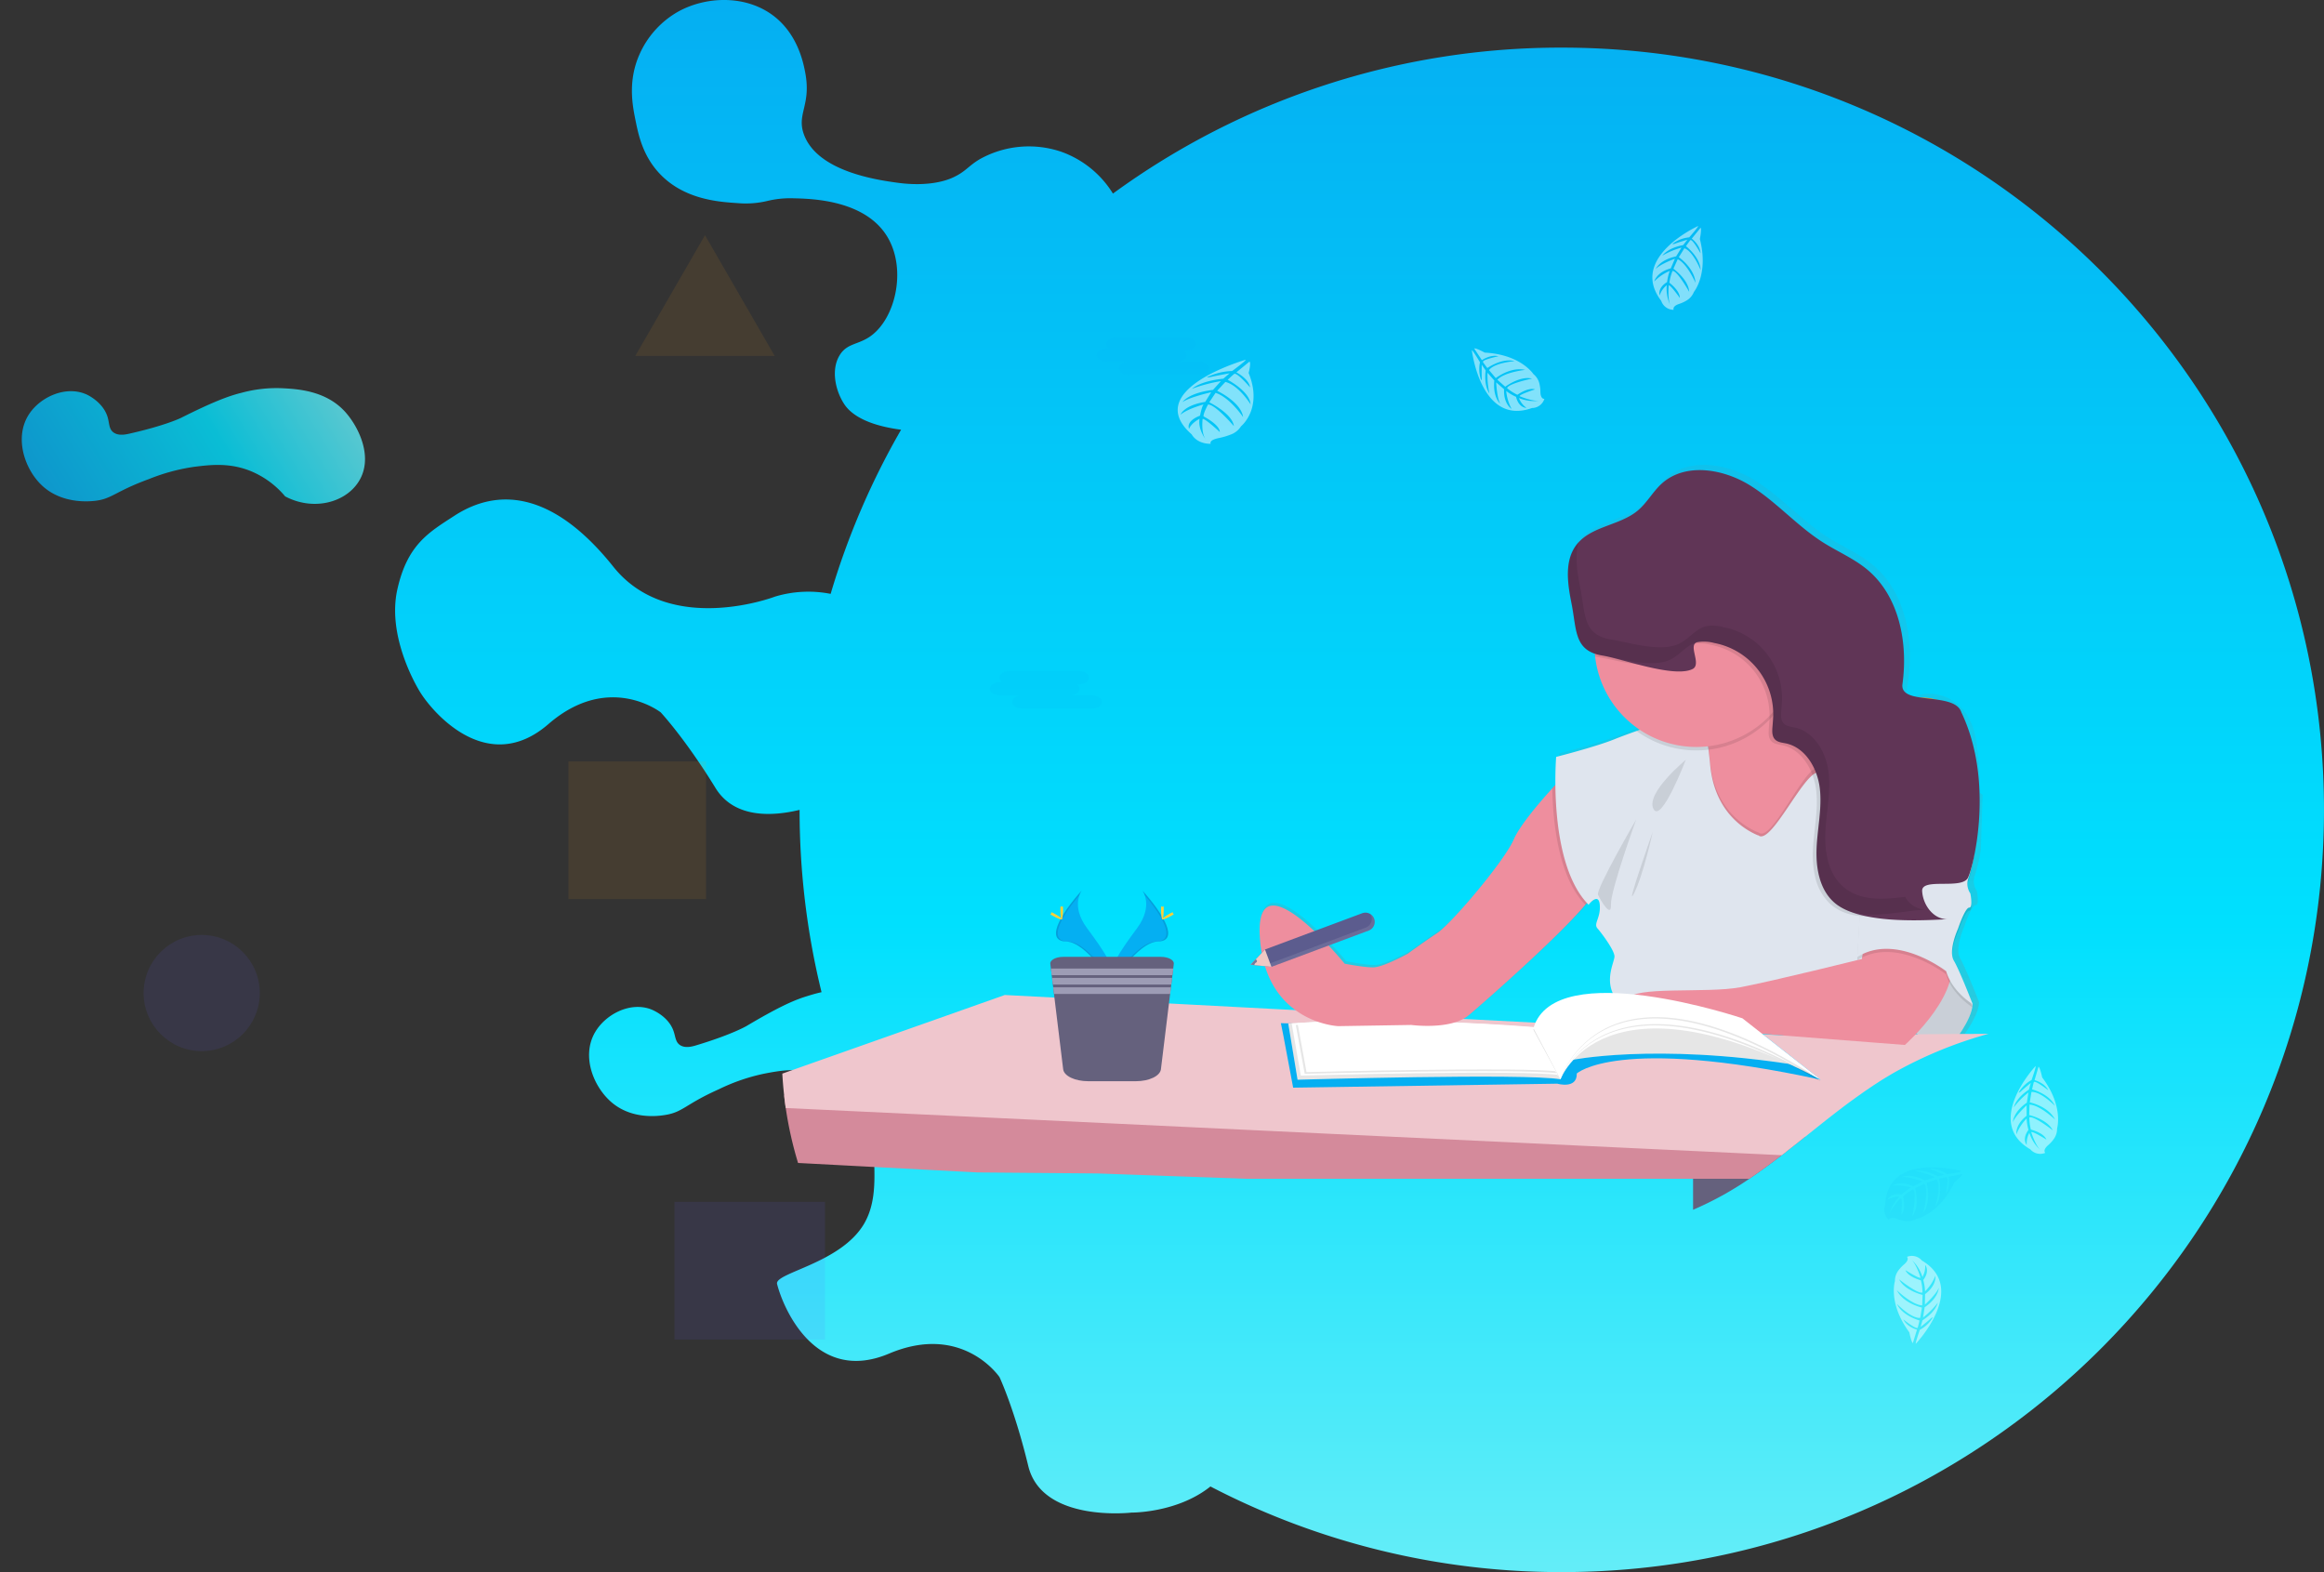 <svg xmlns="http://www.w3.org/2000/svg" xmlns:xlink="http://www.w3.org/1999/xlink" width="651.014" height="440.378" viewBox="0 0 651.014 440.378">
  <rect x="0" y="0" width="651.014" height="440.378" fill="#333333" stroke="none"/>
  <defs>
    <linearGradient id="linear-gradient" x1="0.5" x2="0.5" y2="1" gradientUnits="objectBoundingBox">
      <stop offset="0" stop-color="#05aff2"/>
      <stop offset="0.59" stop-color="#00e0fe"/>
      <stop offset="1" stop-color="#63edf8"/>
    </linearGradient>
    <linearGradient id="linear-gradient-3" x1="0.5" y1="1" x2="0.5" gradientUnits="objectBoundingBox">
      <stop offset="0" stop-color="gray" stop-opacity="0.251"/>
      <stop offset="0.54" stop-color="gray" stop-opacity="0.122"/>
      <stop offset="1" stop-color="gray" stop-opacity="0.102"/>
    </linearGradient>
  </defs>
  <g id="winter-banner-img" transform="translate(15439.98 1646.999)">
    <g id="ib-banner-img" transform="translate(-16336 -1817)">
      <path id="Union_8" data-name="Union 8" d="M-10508.6,11244.389c-9.319,7.459-22.12,7.315-22.12,7.315s-25.05,2.925-28.913-13.065-8.054-24.883-8.054-24.883-10.294-15.309-30.93-6.59-29.686-12.757-31.377-19.5c-.786-3.142,17.788-5.707,24.349-16.832,4.561-7.732,2.185-17.358,3.086-23.254q-2.952-6.116-5.526-12.449a25.014,25.014,0,0,0-9.89-6.208c-6.125-2.019-11.456-.98-15.751-.146a54.074,54.074,0,0,0-12.6,4.353c-9.474,4.225-9.952,6.391-15.076,7.205-1.451.229-8.772,1.392-14.556-3.227-5.312-4.239-9.01-13.11-5.025-19.951,2.91-5,9.754-8.62,15.6-6.454.476.176,4.661,1.855,6.23,5.7.729,1.8.594,3.352,1.875,4.276,1.462,1.063,3.586.447,4.576.15,10.056-3.023,14.1-5.4,14.1-5.4,8.331-4.935,12.782-7.059,16.575-8.255,1.27-.4,2.757-.862,4.485-1.247a212.619,212.619,0,0,1-4.649-25.644,215.158,215.158,0,0,1-1.5-25.421c-7.466,1.8-18.243,2.511-23.562-6.146-8.614-14.016-15.351-21.176-15.351-21.176s-14.521-11.377-31.45,3.292-32.177-2.961-35.867-8.85c-1.72-2.743-9.259-16.227-6.456-28.837s8.8-16,15.975-20.661c13.438-8.727,28.786-5.467,44.521,14.245s45.281,8.4,45.281,8.4a32.3,32.3,0,0,1,15.611-.777,212.545,212.545,0,0,1,19.736-45.983c-.523-.067-1.05-.142-1.578-.229-10.1-1.624-13.249-5.238-14.4-7.011-2.429-3.739-3.738-9.621-1.2-13.685,2.118-3.391,5.235-2.817,8.722-5.356,6.835-4.988,9.855-18.139,4.983-27.095-5.99-11.007-21.553-11.338-26.736-11.448a27.11,27.11,0,0,0-7.135.716,26.1,26.1,0,0,1-8.374.642c-5.308-.342-14.977-.964-21.86-8.2-4.813-5.062-6.012-10.989-6.829-15.03-.826-4.087-2.215-10.95,1.14-18.481a25.7,25.7,0,0,1,10.9-11.982c7.927-4.341,19.069-4.646,26.772,1.332,6.729,5.221,8.247,13.221,8.736,15.78,1.759,9.273-2.554,11.587-.309,17.491,3.905,10.274,20.506,12.59,25.983,13.354,9.112,1.271,14.2-.771,15.509-1.357,3.8-1.69,4.395-3.277,7.812-5.276a28.214,28.214,0,0,1,22.8-2,28.1,28.1,0,0,1,14.405,11.691,212.7,212.7,0,0,1,125.728-40.888c117.924,0,213.516,95.595,213.516,213.517s-95.592,213.519-213.516,213.519A212.612,212.612,0,0,1-10508.6,11244.389Z" transform="translate(11743.696 -10657.999)" fill="url(#linear-gradient)"/>
      <rect id="Rectangle_1719" data-name="Rectangle 1719" width="42.179" height="38.564" transform="translate(1084.956 506.666)" fill="#6c63ff" opacity="0.1"/>
      <ellipse id="Ellipse_249" data-name="Ellipse 249" cx="16.269" cy="16.269" rx="16.269" ry="16.269" transform="translate(936.255 431.899)" fill="#6c63ff" opacity="0.1"/>
      <rect id="Rectangle_1720" data-name="Rectangle 1720" width="38.564" height="38.564" transform="translate(1055.242 383.283)" fill="#eb9623" opacity="0.1"/>
      <path id="Path_1551" data-name="Path 1551" d="M359.124,0l9.761,16.906,9.76,16.906H339.6l9.76-16.906Z" transform="translate(734.383 235.882)" fill="#eb9623" opacity="0.1"/>
      <path id="Path_1552" data-name="Path 1552" d="M8.375,57.452a25.012,25.012,0,0,0,10.988-4.578c5.168-3.862,7.376-8.82,9.157-12.82a54.107,54.107,0,0,0,3.663-12.82c1.973-10.183.474-11.819,2.747-16.482C35.573,9.432,38.822,2.768,45.918.679,52.439-1.24,61.828.818,65.147,8c2.427,5.254,1.466,12.936-3.663,16.482-.416.288-4.193,2.753-8.241,1.831-1.893-.431-3.084-1.431-4.578-.916-1.71.59-2.423,2.683-2.747,3.663-3.292,9.972-3.662,14.651-3.663,14.651-.739,9.655-1.551,14.522-2.747,18.314A37,37,0,0,1,34.93,72.1c-2.4,3.6-6.834,10.244-14.651,11.9-5.56,1.18-15.812.473-19.229-7.326C-1.725,70.349,1.1,61.83,8.375,57.452Z" transform="translate(930.964 345.814) rotate(-121)" stroke="rgba(0,0,0,0)" stroke-width="1" opacity="0.8" fill="url(#linear-gradient)"/>
    </g>
    <g id="undraw_studying_s3l7" transform="translate(-15221.006 -1619.427)">
      <path id="Path_25327" data-name="Path 25327" d="M122.171,94.5h.672a1.608,1.608,0,0,1-.8-1.295h0c0-1.025,1.255-1.86,2.788-1.86H144.34c1.533,0,2.788.835,2.788,1.86h0c0,1.021-1.255,1.86-2.788,1.86h-.65a1.613,1.613,0,0,1,.8,1.295c0,.884-.91,1.608-2.13,1.807h5.616c1.529,0,2.784.835,2.784,1.86s-1.255,1.856-2.784,1.856H128.441c-1.529,0-2.784-.835-2.784-1.856,0-.884.91-1.608,2.13-1.807h-5.616c-1.529,0-2.784-.835-2.784-1.86S120.633,94.5,122.171,94.5Z" transform="translate(-31.126 -24.432)" fill="#05aff2" opacity="0.1"/>
      <path id="Path_25329" data-name="Path 25329" d="M92.242,187.976H92.9a1.617,1.617,0,0,1-.8-1.3h0c0-1.021,1.251-1.86,2.784-1.86h19.509c1.533,0,2.788.84,2.788,1.86h0c0,1.025-1.255,1.86-2.788,1.86h-.65a1.617,1.617,0,0,1,.8,1.3c0,.884-.91,1.6-2.13,1.8h5.616c1.533,0,2.784.835,2.784,1.86s-1.251,1.86-2.784,1.86H98.513c-1.529,0-2.784-.84-2.784-1.86,0-.884.915-1.608,2.13-1.807H92.242c-1.529,0-2.784-.835-2.784-1.856S90.714,187.976,92.242,187.976Z" transform="translate(-31.126 -24.432)" fill="#05aff2" opacity="0.1"/>
      <path id="Path_25330" data-name="Path 25330" d="M317.871,315.255q-1.639,1.3-3.279,2.594c-.641.508-1.29,1.012-1.935,1.516-.468.367-.932.734-1.41,1.1-2.391,1.843-4.812,3.646-7.282,5.369-.588.411-1.184.822-1.768,1.224a93.189,93.189,0,0,1-15.7,8.652l-.071.031V315.255Z" transform="translate(-31.126 -24.432)" fill="#65617d"/>
      <path id="Path_25331" data-name="Path 25331" d="M367.043,234.762l.495-15.267c-.3-.23-.6-.442-.884-.654a81.379,81.379,0,0,0-.778-13.614c-2-15.267-14.966-15.6-18.625-12.448a8.835,8.835,0,0,1-1.578,1.087c.331-2.178.742-4.361,1.038-6.518,1.6-11.63-.884-24.714-9.907-32.231-3.778-3.142-8.4-5.073-12.545-7.7-7.432-4.688-13.3-11.613-20.821-16.177s-18.073-6.275-24.63-.407c-2.541,2.271-4.18,5.422-6.787,7.614-4.861,4.083-12.439,4.353-16.681,8.913h0c-.212.23-.415.464-.61.711-3.535,4.534-2.567,10.963-1.441,16.588,1.357,6.77.8,12.2,6.6,14.14.022.27.04.539.071.8a28.682,28.682,0,0,0,12.62,20.645l-.941.336c-2.51.884-4.768,1.741-6.213,2.329-5.3,2.161-16.464,4.976-16.464,4.976s-.265,3.182-.217,7.874c-3.721,4.043-9.929,11.149-11.754,15.36-2.651,6.142-17.631,23.733-21.621,26.389s-8.316,5.806-8.316,5.806-6.319,3.486-9.31,3.818c-2.072.23-8.484-1-8.484-1s-25.607-31.374-23.945-7.3,22.116,24.891,22.116,24.891l20.623-.331s11.144,1.494,16.133-2.651c4.26-3.535,26.336-22.929,33.428-31.727.163.181.327.358.5.53,0,0,2.824-3.65,3.159,0s-1.834,5.3-.667,6.628,4.657,5.974,4.821,7.8-4.653,9.279,3.491,14.936c.128.088.265.172.415.256,1.454,3.31,6.076,6.549,6.076,6.549l24.944-.331,47.065,3.65s1.4-1.233,3.3-3.248c2.532,2.324,6.045,4.317,10,3.093,0,0,5.656-6.8,5.824-11.281,0,0-3.659-9.461-5.3-12.28s1.167-8.961,1.167-8.961,1.993-5.974,3.159-5.974.331-3.977.331-3.977a4.834,4.834,0,0,1-.5-4.481A42.885,42.885,0,0,0,367.043,234.762Z" transform="translate(-31.126 -24.432)" fill="url(#linear-gradient-3)"/>
      <path id="Path_25332" data-name="Path 25332" d="M338.829,231.324l-1.768,2.068h0l-7.141,8.316-9.328.566-14.931.919s-20.132-24.259-16.35-29.54a9.666,9.666,0,0,0,1.326-6.792c-.035-.327-.084-.654-.141-.977a28.231,28.231,0,0,0-2.351-7.247l.495-.225.318-.146,17.6-8.033,4.357-1.988a11.761,11.761,0,0,0,1.193,3.438c.084.168.177.336.274.495,6.005,9.942,25.262,3.654,25.262,3.654Z" transform="translate(-31.126 -24.432)" fill="#ee8e9e"/>
      <path id="Path_25333" data-name="Path 25333" d="M364.86,218.912c-.133,6.018-1.114,8.617-1.114,8.617l-24.918,3.8-.932-6.469-3.69-25.545,3.464-3.464a9.249,9.249,0,0,0,7.923-1.98c3.628-3.137,16.5-2.806,18.479,12.373a84.021,84.021,0,0,1,.786,12.673Z" transform="translate(-31.126 -24.432)" fill="#eb9623"/>
      <path id="Path_25334" data-name="Path 25334" d="M358.961,289.4s5.607-6.765,5.775-11.219l-5.612-9.408-4.949-5.3-9.244,17.843S351.038,291.879,358.961,289.4Z" transform="translate(-31.126 -24.432)" fill="#dfe5ee"/>
      <path id="Path_25335" data-name="Path 25335" d="M358.961,289.4s5.607-6.765,5.775-11.219l-5.612-9.408-4.949-5.3-9.244,17.843S351.038,291.879,358.961,289.4Z" transform="translate(-31.126 -24.432)" opacity="0.1"/>
      <path id="Path_25336" data-name="Path 25336" d="M312.657,319.364c-.468.367-.932.734-1.41,1.1-2.391,1.843-4.812,3.646-7.282,5.369-.588.411-1.184.822-1.768,1.224H161.238l-41.7-1.494-33.539-.283-8.4-.442-41.89-2.209a105.167,105.167,0,0,1-3.451-15.4c-.172-1.175-.327-2.355-.442-3.535l45.766,2.536,8.4.473,75.243,4.2,8.418.468,108.411,6.054,8.343.468h.071Z" transform="translate(-31.126 -24.432)" fill="#d48a9b"/>
      <path id="Path_25337" data-name="Path 25337" d="M369.191,286.449a118.158,118.158,0,0,0-26.513,10.906c-.667.384-1.326.778-1.993,1.18s-1.326.8-1.966,1.22-1.286.826-1.922,1.246l-.981.663-.959.654c-.946.65-1.878,1.326-2.81,1.98l-.035.026q-.921.663-1.834,1.326c-3.442,2.55-6.809,5.219-10.163,7.9q-1.061.848-2.125,1.692l-3.27,2.594c-.641.508-1.29,1.012-1.935,1.516-.468.367-.932.734-1.41,1.1l-24.745-1.18h-.071l-8.343-.389-108.46-5.139-8.418-.4-75.243-3.575-8.4-.4-45.341-2.134c-.172-1.175-.327-2.355-.442-3.535q-.345-3.036-.513-6.1l46.291-16.35,8.4-2.974,7.627-2.7,13.9.725,32.12,1.648h0l21.617,1.136,8.418.442,5.378.283h0l1.286.071h0l45.257,2.364h0l.477.031h0l20.194,1.052h.362l2.019.1h0l6.884.362,8.608.442h0l2.837.15h0l.535.031,4.012.208h0l1.144.057h0l3.831.2h0l1.525.084h.367l3.584.19,5.55.292h.027l1.723.088h.186l1.03.057,2.528.133h0l2.209.115h.022l2.479.128h.04l1.878.1h0l1.441.075,5.113.27h0l.919.049h.318l.442.027h0l1.5.08h0l.672.035h0l5.214.27h.477l7.7-.066h.053l29.266-.239h2.894l9.421-.075h1.405Z" transform="translate(-31.126 -24.432)" fill="#efc6cd"/>
      <path id="Path_25338" data-name="Path 25338" d="M171.675,287.054l2.722,14.48,74.006-1.114s5.568,1.608,5.444-2.846c0,0,11.264-10.645,68.315,1.732l-21.9-17.2-59.875,3.217-69.428-1.856Z" transform="translate(-31.126 -24.432)" fill="#05aff2"/>
      <path id="Path_25339" data-name="Path 25339" d="M173.036,283.59l2.6,15.718s63.631-1.856,73.635-.124l-7.561-14.357S203.234,281.239,173.036,283.59Z" transform="translate(-31.126 -24.432)" fill="#fff"/>
      <path id="Path_25340" data-name="Path 25340" d="M173.036,283.59l2.6,15.718s63.631-1.856,73.635-.124l-7.561-14.357S203.234,281.239,173.036,283.59Z" transform="translate(-31.126 -24.432)" opacity="0.1"/>
      <path id="Path_25341" data-name="Path 25341" d="M173.986,283.532l2.563,14.617s62.822-1.723,72.72-.115l-7.455-13.349S203.8,281.345,173.986,283.532Z" transform="translate(-31.126 -24.432)" fill="#fff"/>
      <path id="Path_25342" data-name="Path 25342" d="M175.139,283.983l2.5,13.672s61.443-1.613,71.143-.106l-7.291-12.492S204.308,281.92,175.139,283.983Z" transform="translate(-31.126 -24.432)" opacity="0.1"/>
      <path id="Path_25343" data-name="Path 25343" d="M175.634,283.484l2.51,13.7s61.443-1.613,71.143-.106l-7.309-12.505S204.8,281.438,175.634,283.484Z" transform="translate(-31.126 -24.432)" fill="#fff"/>
      <path id="Path_25344" data-name="Path 25344" d="M132.162,246.308s3.217,4.2-1.48,10.552-8.577,11.705-7.008,15.665c0,0,7.07-11.789,12.859-11.931S138.512,253.4,132.162,246.308Z" transform="translate(-31.126 -24.432)" fill="#05aff2"/>
      <path id="Path_25345" data-name="Path 25345" d="M132.162,246.308a5.108,5.108,0,0,1,.658,1.326c5.63,6.628,8.63,12.815,3.217,12.947-5.042.141-11.087,9.156-12.536,11.436q.075.256.172.517s7.07-11.789,12.859-11.931S138.512,253.4,132.162,246.308Z" transform="translate(-31.126 -24.432)" opacity="0.1"/>
      <path id="Path_25346" data-name="Path 25346" d="M138.141,251.668c0,1.476-.168,2.678-.371,2.678s-.371-1.2-.371-2.678.208-.787.411-.787S138.141,250.188,138.141,251.668Z" transform="translate(-31.126 -24.432)" fill="#ffd037"/>
      <path id="Path_25347" data-name="Path 25347" d="M140.191,253.432c-1.3.711-2.43,1.14-2.528.959s.884-.884,2.174-1.608.787-.194.884,0S141.49,252.725,140.191,253.432Z" transform="translate(-31.126 -24.432)" fill="#ffd037"/>
      <path id="Path_25348" data-name="Path 25348" d="M115.18,246.308s-3.217,4.2,1.485,10.552,8.572,11.705,7.008,15.665c0,0-7.092-11.789-12.863-11.931S108.831,253.4,115.18,246.308Z" transform="translate(-31.126 -24.432)" fill="#05aff2"/>
      <path id="Path_25349" data-name="Path 25349" d="M115.18,246.308a5.3,5.3,0,0,0-.658,1.326c-5.63,6.628-8.63,12.815-3.217,12.947,5.042.141,11.091,9.156,12.541,11.436a5.312,5.312,0,0,1-.172.517s-7.092-11.789-12.863-11.931S108.831,253.4,115.18,246.308Z" transform="translate(-31.126 -24.432)" opacity="0.1"/>
      <path id="Path_25350" data-name="Path 25350" d="M109.2,251.668c0,1.476.168,2.678.371,2.678s.371-1.2.371-2.678-.208-.787-.411-.787S109.2,250.188,109.2,251.668Z" transform="translate(-31.126 -24.432)" fill="#ffd037"/>
      <path id="Path_25351" data-name="Path 25351" d="M107.152,253.432c1.3.711,2.435,1.14,2.532.959s-.884-.884-2.174-1.608-.787-.194-.884,0S105.852,252.725,107.152,253.432Z" transform="translate(-31.126 -24.432)" fill="#ffd037"/>
      <path id="Path_25352" data-name="Path 25352" d="M140.96,266.856l-.159,1.326-.225,1.851-.093.773-.225,1.856-.1.773-.23,1.856-2.572,21.087c-.23,1.882-3.305,3.349-7.017,3.349H116.988c-3.712,0-6.783-1.467-7.013-3.349L107.4,275.291l-.225-1.856-.093-.773-.23-1.856-.093-.773-.225-1.851-.163-1.326c-.128-1.065,1.533-1.962,3.637-1.962h27.335C139.44,264.894,141.106,265.791,140.96,266.856Z" transform="translate(-31.126 -24.432)" fill="#65617d"/>
      <path id="Path_25353" data-name="Path 25353" d="M109.688,243.737l-.225,1.856H75.632l-.225-1.856Z" fill="#9d9cb5"/>
      <path id="Path_25354" data-name="Path 25354" d="M109.37,246.366l-.225,1.856H75.955l-.23-1.856Z" fill="#9d9cb5"/>
      <path id="Path_25355" data-name="Path 25355" d="M109.047,249l-.225,1.851H76.273L76.048,249Z" fill="#9d9cb5"/>
      <path id="Path_25356" data-name="Path 25356" d="M181.741,265.15s-8.581-8.25-8.25,2.475S181.741,265.15,181.741,265.15Z" transform="translate(-31.126 -24.432)" fill="#ee8e9e"/>
      <path id="Path_25357" data-name="Path 25357" d="M258.8,246.339a12.518,12.518,0,0,1-2.554,3.937c-7.441,8.961-28.612,27.587-32.761,31.042-4.949,4.127-16,2.651-16,2.651l-20.459.331s-20.3-.826-21.948-24.745,23.76,7.26,23.76,7.26,6.363,1.22,8.418.99c2.969-.327,9.24-3.791,9.24-3.791s4.291-3.137,8.25-5.775S233.551,238.107,236.194,232c1.675-3.875,7.07-10.212,10.8-14.321,2.139-2.364,3.725-3.977,3.725-3.977S259.954,241.222,258.8,246.339Z" transform="translate(-31.126 -24.432)" fill="#ee8e9e"/>
      <path id="Path_25358" data-name="Path 25358" d="M258.8,246.339a12.518,12.518,0,0,1-2.554,3.937c-7.512-7.649-9.081-22.911-9.257-32.615,2.139-2.364,3.725-3.977,3.725-3.977S259.954,241.222,258.8,246.339Z" transform="translate(-31.126 -24.432)" opacity="0.1"/>
      <path id="Path_25359" data-name="Path 25359" d="M337.057,233.392h0l-7.136,8.316-9.328.566-14.931.919s-20.132-24.259-16.35-29.54a9.666,9.666,0,0,0,1.326-6.792c-.035-.327-.084-.654-.141-.977a28.231,28.231,0,0,0-2.351-7.247l.495-.225.318-.146a31.685,31.685,0,0,1,1.617,6.765c.049.314.093.641.137.977.155,1.193.3,2.519.442,3.977,1.149,13.354,9.549,18.378,13.34,19.977,1.219.514-.617-.382.543.255,3.648,2.012,12.21-17.84,16.331-18.447,9.359-1.228,15.662,14.056,15.662,14.056l.04,6.694Z" transform="translate(-31.126 -24.432)" opacity="0.1"/>
      <path id="Path_25360" data-name="Path 25360" d="M337.345,285.282s-61.382-.168-69.472-5.775-3.3-13.035-3.464-14.852-3.628-6.434-4.781-7.759.99-2.969.658-6.6-3.133,0-3.133,0c-11.555-11.719-9.081-41.417-9.081-41.417s11.047-2.8,16.35-4.953c1.436-.583,3.672-1.414,6.186-2.311l.932-.336c6.482-2.32,14.189-4.94,14.189-4.94s1.48-1.047,2.969,2.086a27.538,27.538,0,0,1,1.913,7.468c.049.314.093.641.137.977.155,1.193.3,2.519.442,3.977,1.149,13.354,9.549,18.378,13.34,19.977,1.219.514-.784-.468.375.169,3.648,2.012,12.262-17.145,16.383-17.751,9.359-1.228,15.777,13.447,15.777,13.447l.04,6.694.115,20.114Z" transform="translate(-31.126 -24.432)" fill="#dfe5ee"/>
      <path id="Path_25361" data-name="Path 25361" d="M334.7,259.211l-.99,6.27s-24.423,6.1-33.989,7.918-30.2-.495-31.683,3.464,6.27,9.408,6.27,9.408l24.745-.331,46.7,3.632S363.575,273.895,357.8,263,334.7,259.211,334.7,259.211Z" transform="translate(-31.126 -24.432)" fill="#ee8e9e"/>
      <path id="Path_25362" data-name="Path 25362" d="M284.376,209.707s-11.224,9.24-9.076,13.7S284.376,209.707,284.376,209.707Z" transform="translate(-31.126 -24.432)" opacity="0.1"/>
      <path id="Path_25363" data-name="Path 25363" d="M270.515,226.371s-11.387,19.637-10.724,21.122,3.8,6.765,3.628,2.806S270.515,226.371,270.515,226.371Z" transform="translate(-31.126 -24.432)" opacity="0.1"/>
      <path id="Path_25364" data-name="Path 25364" d="M275.137,229.84s-2.651,12.209-5.28,17.326S275.137,229.84,275.137,229.84Z" transform="translate(-31.126 -24.432)" opacity="0.1"/>
      <path id="Path_25365" data-name="Path 25365" d="M312.409,192.191a28.546,28.546,0,0,1-21.7,14.679h-.053a28.5,28.5,0,0,1-20.088-5.258c6.628-2.4,15.121-5.276,15.121-5.276s1.48-1.047,2.969,2.086l22.28-10.163A11.813,11.813,0,0,0,312.409,192.191Z" transform="translate(-31.126 -24.432)" opacity="0.1"/>
      <path id="Path_25366" data-name="Path 25366" d="M315.891,177.53a28.417,28.417,0,0,1-3.756,14.167,28.751,28.751,0,0,1-4.255,5.665,28.426,28.426,0,0,1-17.3,8.555h-.057a27.872,27.872,0,0,1-3.173.181,28.546,28.546,0,0,1-28.364-25.329,27.721,27.721,0,0,1-.181-3.221,28.545,28.545,0,1,1,57.091,0Z" transform="translate(-31.126 -24.432)" fill="#ee8e9e"/>
      <path id="Path_25367" data-name="Path 25367" d="M334.375,231.545l2.651-3.977s14.52-17.326,28.722-6.27l-.495,15.183a40.254,40.254,0,0,1-1.653,7.07,4.83,4.83,0,0,0,.495,4.459s.826,3.977-.327,3.977-3.137,5.939-3.137,5.939-2.806,6.107-1.153,8.913,5.28,12.209,5.28,12.209-5.775-3.464-7.428-9.24c0,0-14.025-10.892-24.918-3.977Z" transform="translate(-31.126 -24.432)" opacity="0.1"/>
      <path id="Path_25368" data-name="Path 25368" d="M364.86,218.912c-.133,6.018-1.114,8.617-1.114,8.617l-24.918,3.8-.932-6.469C341.158,221.453,353.018,210.635,364.86,218.912Z" transform="translate(-31.126 -24.432)" opacity="0.1"/>
      <path id="Path_25369" data-name="Path 25369" d="M334.375,230.661l2.651-3.977s14.52-17.326,28.722-6.27l-.495,15.183a40.254,40.254,0,0,1-1.653,7.07,4.83,4.83,0,0,0,.495,4.459s.826,3.977-.327,3.977-3.137,5.939-3.137,5.939-2.806,6.107-1.153,8.913,5.28,12.209,5.28,12.209-5.775-3.464-7.428-9.24c0,0-14.025-10.892-24.918-3.977Z" transform="translate(-31.126 -24.432)" fill="#dfe5ee"/>
      <path id="Path_25370" data-name="Path 25370" d="M357.8,219.442s-23.923,14.688-22.77,27.569C335.034,247.011,348.4,223.4,357.8,219.442Z" transform="translate(-31.126 -24.432)" opacity="0.1"/>
      <path id="Path_25371" data-name="Path 25371" d="M337.053,233.4l.115,20.114c-4.525.2-8.789-.384-12.161-3.314a14.592,14.592,0,0,1-4.419-7.91,28.018,28.018,0,0,1-.574-7.481.4.4,0,0,1,0-.075c.278-5.554,1.555-11.109.884-16.628s-4.017-11.343-9.478-12.505c-1.078-.234-2.289-.318-3.058-1.109-.848-.884-.809-2.258-.716-3.482l.159-2.064c.04-.53.057-1.056.057-1.582a20.251,20.251,0,0,0-16.35-19.858l-.177-.031a11.167,11.167,0,0,0-4.675-.261c-2.925.676-4.816,3.513-7.512,4.861-5.17,2.581-13.791-.243-19.2-1.131-.354-.057-.689-.124-1.012-.2a27.712,27.712,0,0,1-.181-3.221,28.545,28.545,0,1,1,53.335,14.167c.084.168.177.336.274.495,6.005,9.942,25.262,3.654,25.262,3.654l1.158,35.479Z" transform="translate(-31.126 -24.432)" opacity="0.1"/>
      <path id="Path_25372" data-name="Path 25372" d="M286.289,184.267c2.678-1.352-1.533-6.874,1.41-7.546a11.271,11.271,0,0,1,4.68.256l.177.035a20.269,20.269,0,0,1,16.274,21.444l-.159,2.064c-.1,1.22-.137,2.6.72,3.478.764.791,1.975.884,3.053,1.1,5.462,1.167,8.807,6.96,9.478,12.51s-.627,11.122-.884,16.7.769,11.732,4.984,15.4c6.628,5.744,22.8,5.16,31.576,4.634-3.88,0-6.787-4-7-7.874s11.21-.284,12.858-3.775,7.349-26.97-1.867-46.274c-1.865-5.939-17.349-1.76-16.505-7.933,1.586-11.56-.884-24.573-9.832-32.045-3.747-3.124-8.329-5.046-12.448-7.662-7.379-4.68-13.2-11.542-20.658-16.093s-17.932-6.239-24.44-.407c-2.519,2.258-4.145,5.391-6.734,7.569-5.06,4.264-13.1,4.344-17.158,9.576-3.491,4.5-2.545,10.9-1.427,16.487,1.489,7.455.65,13.256,8.617,14.582C266.4,181.343,281.115,186.852,286.289,184.267Z" transform="translate(-31.126 -24.432)" fill="#603556"/>
      <path id="Path_25373" data-name="Path 25373" d="M345.833,248.094c-6.385.782-12.713,1.184-17.361-2.846-4.216-3.663-5.254-9.814-4.984-15.4s1.56-11.157.884-16.7-4.017-11.339-9.478-12.505c-1.078-.23-2.285-.314-3.053-1.1-.853-.884-.817-2.262-.72-3.482l.159-2.064A20.265,20.265,0,0,0,295,172.554l-.177-.035a11.271,11.271,0,0,0-4.68-.256c-2.925.676-4.816,3.535-7.512,4.861-5.174,2.585-13.787-.239-19.209-1.127-7.954-1.3-7.123-7.114-8.617-14.582-.835-4.171-1.573-8.793-.442-12.744a6.947,6.947,0,0,0-.61.711c-3.491,4.5-2.545,10.9-1.427,16.487,1.489,7.455.65,13.256,8.617,14.582,5.417.884,14.034,3.712,19.209,1.127,2.678-1.352,4.569-4.189,7.512-4.861a11.271,11.271,0,0,1,4.68.256l.177.035A20.269,20.269,0,0,1,308.8,198.453l-.159,2.064c-.1,1.22-.137,2.6.72,3.478.764.791,1.975.884,3.053,1.1,5.462,1.167,8.807,6.96,9.478,12.51s-.623,11.122-.884,16.7.769,11.732,4.984,15.4c6.628,5.744,16.7,2.475,25.474,1.949A6.721,6.721,0,0,1,345.833,248.094Z" transform="translate(-31.126 -24.432)" opacity="0.1"/>
      <path id="Path_25374" data-name="Path 25374" d="M166.5,262.835l27.242-10.163a2.594,2.594,0,0,1,3.336,1.52h0a2.594,2.594,0,0,1-1.52,3.336l-27.242,10.163-5.842-.583Z" transform="translate(-31.126 -24.432)" fill="#5c5c8e"/>
      <path id="Path_25375" data-name="Path 25375" d="M196.257,253.361h0a2.594,2.594,0,0,1-1.524,3.336l-27.26,10.2-4.383-.442-.632.672,5.842.583,27.242-10.163a2.594,2.594,0,0,0,1.52-3.336h0A2.594,2.594,0,0,0,196,252.915a3.01,3.01,0,0,1,.256.446Z" transform="translate(-31.126 -24.432)" fill="#fff" opacity="0.1"/>
      <path id="Path_25376" data-name="Path 25376" d="M135.379,238.4l1.812,4.856-4.79-.482-1.047-.106,1.432-1.52Z" fill="#efc8c4"/>
      <path id="Path_25377" data-name="Path 25377" d="M163.907,265.57a1.158,1.158,0,0,1,.283.3.442.442,0,0,1,0,.473.941.941,0,0,1-.261.19.884.884,0,0,0-.389.654l-1.052-.1Z" transform="translate(-31.126 -24.432)" fill="#727a9c"/>
      <path id="Path_25378" data-name="Path 25378" d="M252.035,293.85s23.6-4.953,63.189,1.326l-15.51-11.383L271.5,278.018l-19.964,5.3Z" transform="translate(-31.126 -24.432)" fill="#fff"/>
      <path id="Path_25379" data-name="Path 25379" d="M252.035,293.85s23.6-4.953,63.189,1.326l-15.51-11.383L271.5,278.018l-19.964,5.3Z" transform="translate(-31.126 -24.432)" opacity="0.1"/>
      <path id="Path_25380" data-name="Path 25380" d="M249.269,299.206s11.882-32.142,72.91.1l-21.9-14.1s-52.473-14.5-58.536,2.209Z" transform="translate(-31.126 -24.432)" fill="#fff"/>
      <path id="Path_25381" data-name="Path 25381" d="M249.269,299.184s11.882-34.365,72.91.619l-21.9-15.289s-52.491-17.339-58.567.809Z" transform="translate(-31.126 -24.432)" opacity="0.1"/>
      <path id="Path_25382" data-name="Path 25382" d="M249.269,299.2s11.882-34.873,72.91.11l-21.9-15.289s-52.473-16.844-58.536,1.326Z" transform="translate(-31.126 -24.432)" fill="#fff"/>
      <path id="Path_25383" data-name="Path 25383" d="M249.269,299.206s11.882-38.757,72.91.6l-21.922-17.2s-52.473-17.675-58.536,2.722Z" transform="translate(-31.126 -24.432)" opacity="0.1"/>
      <path id="Path_25384" data-name="Path 25384" d="M249.269,299.184s11.882-39.23,72.91.124l-21.922-17.2s-52.473-17.675-58.536,2.722Z" transform="translate(-31.126 -24.432)" fill="#fff"/>
      <path id="Path_25385" data-name="Path 25385" d="M432.358,295.49s-14.648,15.691-1.463,23.314a3.657,3.657,0,0,0,4.185.99s-.831-.738.835-2.161a9.883,9.883,0,0,0,1.569-1.723,4.86,4.86,0,0,0,.91-2.943h0s1.918-6.226-4.176-14.308c0,0-.552-2.7-1.021-3l-1.114,3.769s2.8.711,3.849,2.841c0,0-3.685-2.894-4.043-2.289-.071.124-.5,2.028-.5,2.028s4.861,1.255,6.381,4.6c0,0-3.928-4.034-6.549-3.875l-.477,2.908s5.2,1.078,7.07,4.816c0,0-4.251-4.079-7.141-4.171l-.084,2.921s5.051,1.149,6.593,4.269c0,0-5.387-4.211-6.566-3.6a14.438,14.438,0,0,0,.442,3.394s3.606.884,4.339,2.8c0,0-3.9-2.435-4.233-2.064,0,0,1.047,3.473,2.505,4.953a10.993,10.993,0,0,1-3.04-4.763,6.062,6.062,0,0,0-.733,3.389s-1.445-1.6.49-4.233a13.964,13.964,0,0,1-.53-3.173A13.2,13.2,0,0,0,427,314.6s-.442-2.616,2.855-5.174v-2.943s-3.173,2.921-3.827,4.728c0,0-.044-2.74,3.893-5.466l.442-2.859a22.363,22.363,0,0,0-4.087,4.163s.5-2.554,4.242-4.976l.517-1.874s-2.1,1.723-2.651,2.271-.756.442-.756.442a9.279,9.279,0,0,1,3.623-3.509S432.6,295.591,432.358,295.49Z" transform="translate(-81.126 -24.432)" fill="#fff" opacity="0.5"/>
      <path id="Path_25386" data-name="Path 25386" d="M497.84,40.171S478.269,49.009,487.5,61.112a3.662,3.662,0,0,0,3.478,2.532s-.482-1,1.6-1.675a9.682,9.682,0,0,0,2.112-.985,4.861,4.861,0,0,0,1.975-2.364h0s4.171-5,1.666-14.807c0,0,.535-2.709.217-3.164L496.063,43.7s2.307,1.732,2.457,4.105c0,0-2.28-4.092-2.846-3.668-.115.084-1.242,1.675-1.242,1.675s3.977,3.031,4.114,6.7c0,0-2.068-5.241-4.551-6.107l-1.56,2.5s4.383,3,4.675,7.172c0,0-2.351-5.4-4.98-6.6l-1.206,2.651s4.22,3.009,4.419,6.482c0,0-3.345-5.965-4.671-5.85a13.724,13.724,0,0,0-.884,3.3s2.978,2.209,2.925,4.26c0,0-2.651-3.747-3.093-3.535,0,0-.376,3.606.4,5.537a10.969,10.969,0,0,1-.968-5.568,6.047,6.047,0,0,0-1.984,2.846s-.716-2.037,2.086-3.721a13.862,13.862,0,0,1,.734-3.129,13.191,13.191,0,0,0-4.335,2.956s.6-2.585,4.631-3.672l1.149-2.7s-4.052,1.467-5.356,2.881c0,0,1.016-2.545,5.7-3.535l1.507-2.466a22.571,22.571,0,0,0-5.378,2.262s1.454-2.156,5.837-2.952l1.2-1.529s-2.607.778-3.336,1.069-.884.119-.884.119a9.279,9.279,0,0,1,4.724-1.838S498,40.348,497.84,40.171Z" transform="translate(-241.126 -4.432)" fill="#fff" opacity="0.5"/>
      <path id="Path_25387" data-name="Path 25387" d="M312.087,45.642s-29.4,8.4-15.108,20.892c0,0,1.268,2.651,5.338,2.651,0,0-.76-1.025,2.386-1.648a18.687,18.687,0,0,0,3.173-.937,5.66,5.66,0,0,0,2.925-2.338h0s6.186-4.949,2.125-14.927c0,0,.738-2.722.243-3.19l-3.676,3.014s3.535,1.816,3.831,4.216c0,0-3.566-4.193-4.419-3.782-.172.084-1.838,1.657-1.838,1.657s6.133,3.173,6.412,6.889c0,0-3.27-5.351-7.07-6.292l-2.3,2.483s6.717,3.151,7.269,7.375c0,0-3.7-5.519-7.715-6.8L301.9,57.55s6.469,3.155,6.893,6.672c0,0-5.227-6.12-7.234-6.045,0,0-1.383,2.519-1.259,3.319,0,0,4.569,2.333,4.547,4.383,0,0-4.127-3.862-4.808-3.659,0,0-.468,3.637.76,5.607,0,0-2.13-2.832-1.617-5.652,0,0-2.338,1.171-2.925,2.819,0,0-1.14-2.072,3.058-3.7,0,0,.535-2.819,1.025-3.146,0,0-4.507,1.2-6.482,2.872,0,0,.831-2.6,6.911-3.588l1.67-2.7s-6.1,1.379-8.033,2.771c0,0,1.471-2.545,8.542-3.429l2.209-2.452a43.479,43.479,0,0,0-8.086,2.143s2.143-2.143,8.758-2.828l1.768-1.511s-3.928.716-5.024.99-1.326.1-1.326.1a17.406,17.406,0,0,1,7.07-1.732S312.343,45.827,312.087,45.642Z" transform="translate(-182.126 27.568)" fill="#fff" opacity="0.5"/>
      <path id="Path_25388" data-name="Path 25388" d="M398.832,373.261s14.8-15.55,1.692-23.3a3.664,3.664,0,0,0-4.176-1.034s.826.747-.853,2.156a9.973,9.973,0,0,0-1.586,1.706,4.83,4.83,0,0,0-.937,2.934h0s-1.984,6.208,4.034,14.348c0,0,.526,2.709.99,3.014l1.153-3.76s-2.793-.738-3.822-2.877c0,0,3.654,2.925,4.017,2.324.075-.124.521-2.019.521-2.019s-4.861-1.326-6.337-4.657c0,0,3.889,4.074,6.513,3.937l.5-2.9s-5.188-1.127-7.03-4.861c0,0,4.211,4.118,7.1,4.242l.11-2.925s-5.042-1.22-6.571-4.357c0,0,5.347,4.269,6.531,3.663a13.158,13.158,0,0,0-.442-3.394s-3.6-.946-4.313-2.846c0,0,3.875,2.475,4.211,2.1,0,0-1.012-3.482-2.457-4.976a10.988,10.988,0,0,1,3,4.79,6.04,6.04,0,0,0,.764-3.38s1.432,1.617-.53,4.229a13.971,13.971,0,0,1,.5,3.177,13.235,13.235,0,0,0,2.9-4.37s.442,2.62-2.9,5.143l-.044,2.943s3.2-2.89,3.871-4.693c0,0,0,2.744-3.946,5.431l-.442,2.855a22.424,22.424,0,0,0,4.127-4.123s-.53,2.545-4.291,4.931l-.535,1.869s2.121-1.7,2.687-2.245.76-.442.76-.442a9.249,9.249,0,0,1-3.659,3.473S398.611,373.155,398.832,373.261Z" transform="translate(-81.126 -24.432)" fill="#fff" opacity="0.5"/>
      <path id="Path_25389" data-name="Path 25389" d="M254.457,24.979S256.98,46.3,271.314,41.152a3.665,3.665,0,0,0,3.46-2.558s-1.1.159-1.114-2.033a9.9,9.9,0,0,0-.3-2.311,4.826,4.826,0,0,0-1.657-2.594h0s-3.517-5.488-13.641-6.027c0,0-2.422-1.326-2.952-1.158l2.161,3.283s2.346-1.679,4.653-1.1c0,0-4.587.946-4.353,1.608.044.137,1.22,1.688,1.22,1.688s4.132-2.916,7.667-1.922c0,0-5.616.389-7.189,2.5l1.887,2.245s4.18-3.279,8.25-2.3c0,0-5.859.619-7.8,2.762l2.2,1.953s4.136-3.12,7.512-2.28c0,0-6.7,1.4-6.991,2.691a14.132,14.132,0,0,0,2.885,1.847s3.022-2.17,4.94-1.507c0,0-4.375,1.405-4.308,1.9,0,0,3.327,1.441,5.4,1.281a11.213,11.213,0,0,1-5.6-.751,6.059,6.059,0,0,0,2.117,2.748s-2.156.066-2.921-3.093a14.082,14.082,0,0,1-2.762-1.639,13.225,13.225,0,0,0,1.516,5.02s-2.289-1.326-2.112-5.519l-2.209-1.913s.181,4.308,1.136,5.979c0,0-2.121-1.737-1.661-6.5l-1.9-2.178a22.45,22.45,0,0,0,.535,5.806s-1.622-2.033-1.056-6.451l-1.1-1.6s-.04,2.718,0,3.5-.15.862-.15.862a9.28,9.28,0,0,1-.345-5.051S254.678,24.873,254.457,24.979Z" transform="translate(-61.126 45.568)" fill="#fff" opacity="0.5"/>
      <path id="Path_25390" data-name="Path 25390" d="M361.595,324.914s-20.689-5.744-21.352,9.474a3.666,3.666,0,0,0,1.056,4.171s.27-1.078,2.3-.261a9.9,9.9,0,0,0,2.254.6,4.829,4.829,0,0,0,3.031-.557h0s6.407-1.175,10.755-10.313c0,0,2.143-1.737,2.209-2.293l-3.858.756s.663,2.81-.742,4.728c0,0,.884-4.6.163-4.64-.146,0-2.028.49-2.028.49s1.131,4.887-1.127,7.782c0,0,1.768-5.347.411-7.6l-2.8.924s1.449,5.108-1,8.5c0,0,1.653-5.652.4-8.259l-2.625,1.277s1.326,5.011-.738,7.821c0,0,1.246-6.725.155-7.49a14.375,14.375,0,0,0-2.8,1.971s.884,3.619-.477,5.143c0,0,.353-4.582-.128-4.706,0,0-2.6,2.532-3.235,4.512a10.987,10.987,0,0,1,2.819-4.9,6.068,6.068,0,0,0-3.345.915s.751-2.019,3.977-1.52a13.849,13.849,0,0,1,2.567-1.935,13.132,13.132,0,0,0-5.223-.5s2.112-1.608,5.908.141l2.616-1.326s-4.056-1.463-5.961-1.211c0,0,2.408-1.326,6.628.924l2.731-.932a22.483,22.483,0,0,0-5.577-1.7s2.5-.729,6.372,1.467l1.9-.411s-2.5-1.069-3.248-1.326-.742-.442-.742-.442a9.279,9.279,0,0,1,4.786,1.591S361.608,325.158,361.595,324.914Z" transform="translate(-31.126 -24.432)" fill="#05aff2" opacity="0.1"/>
    </g>
  </g>
</svg>
